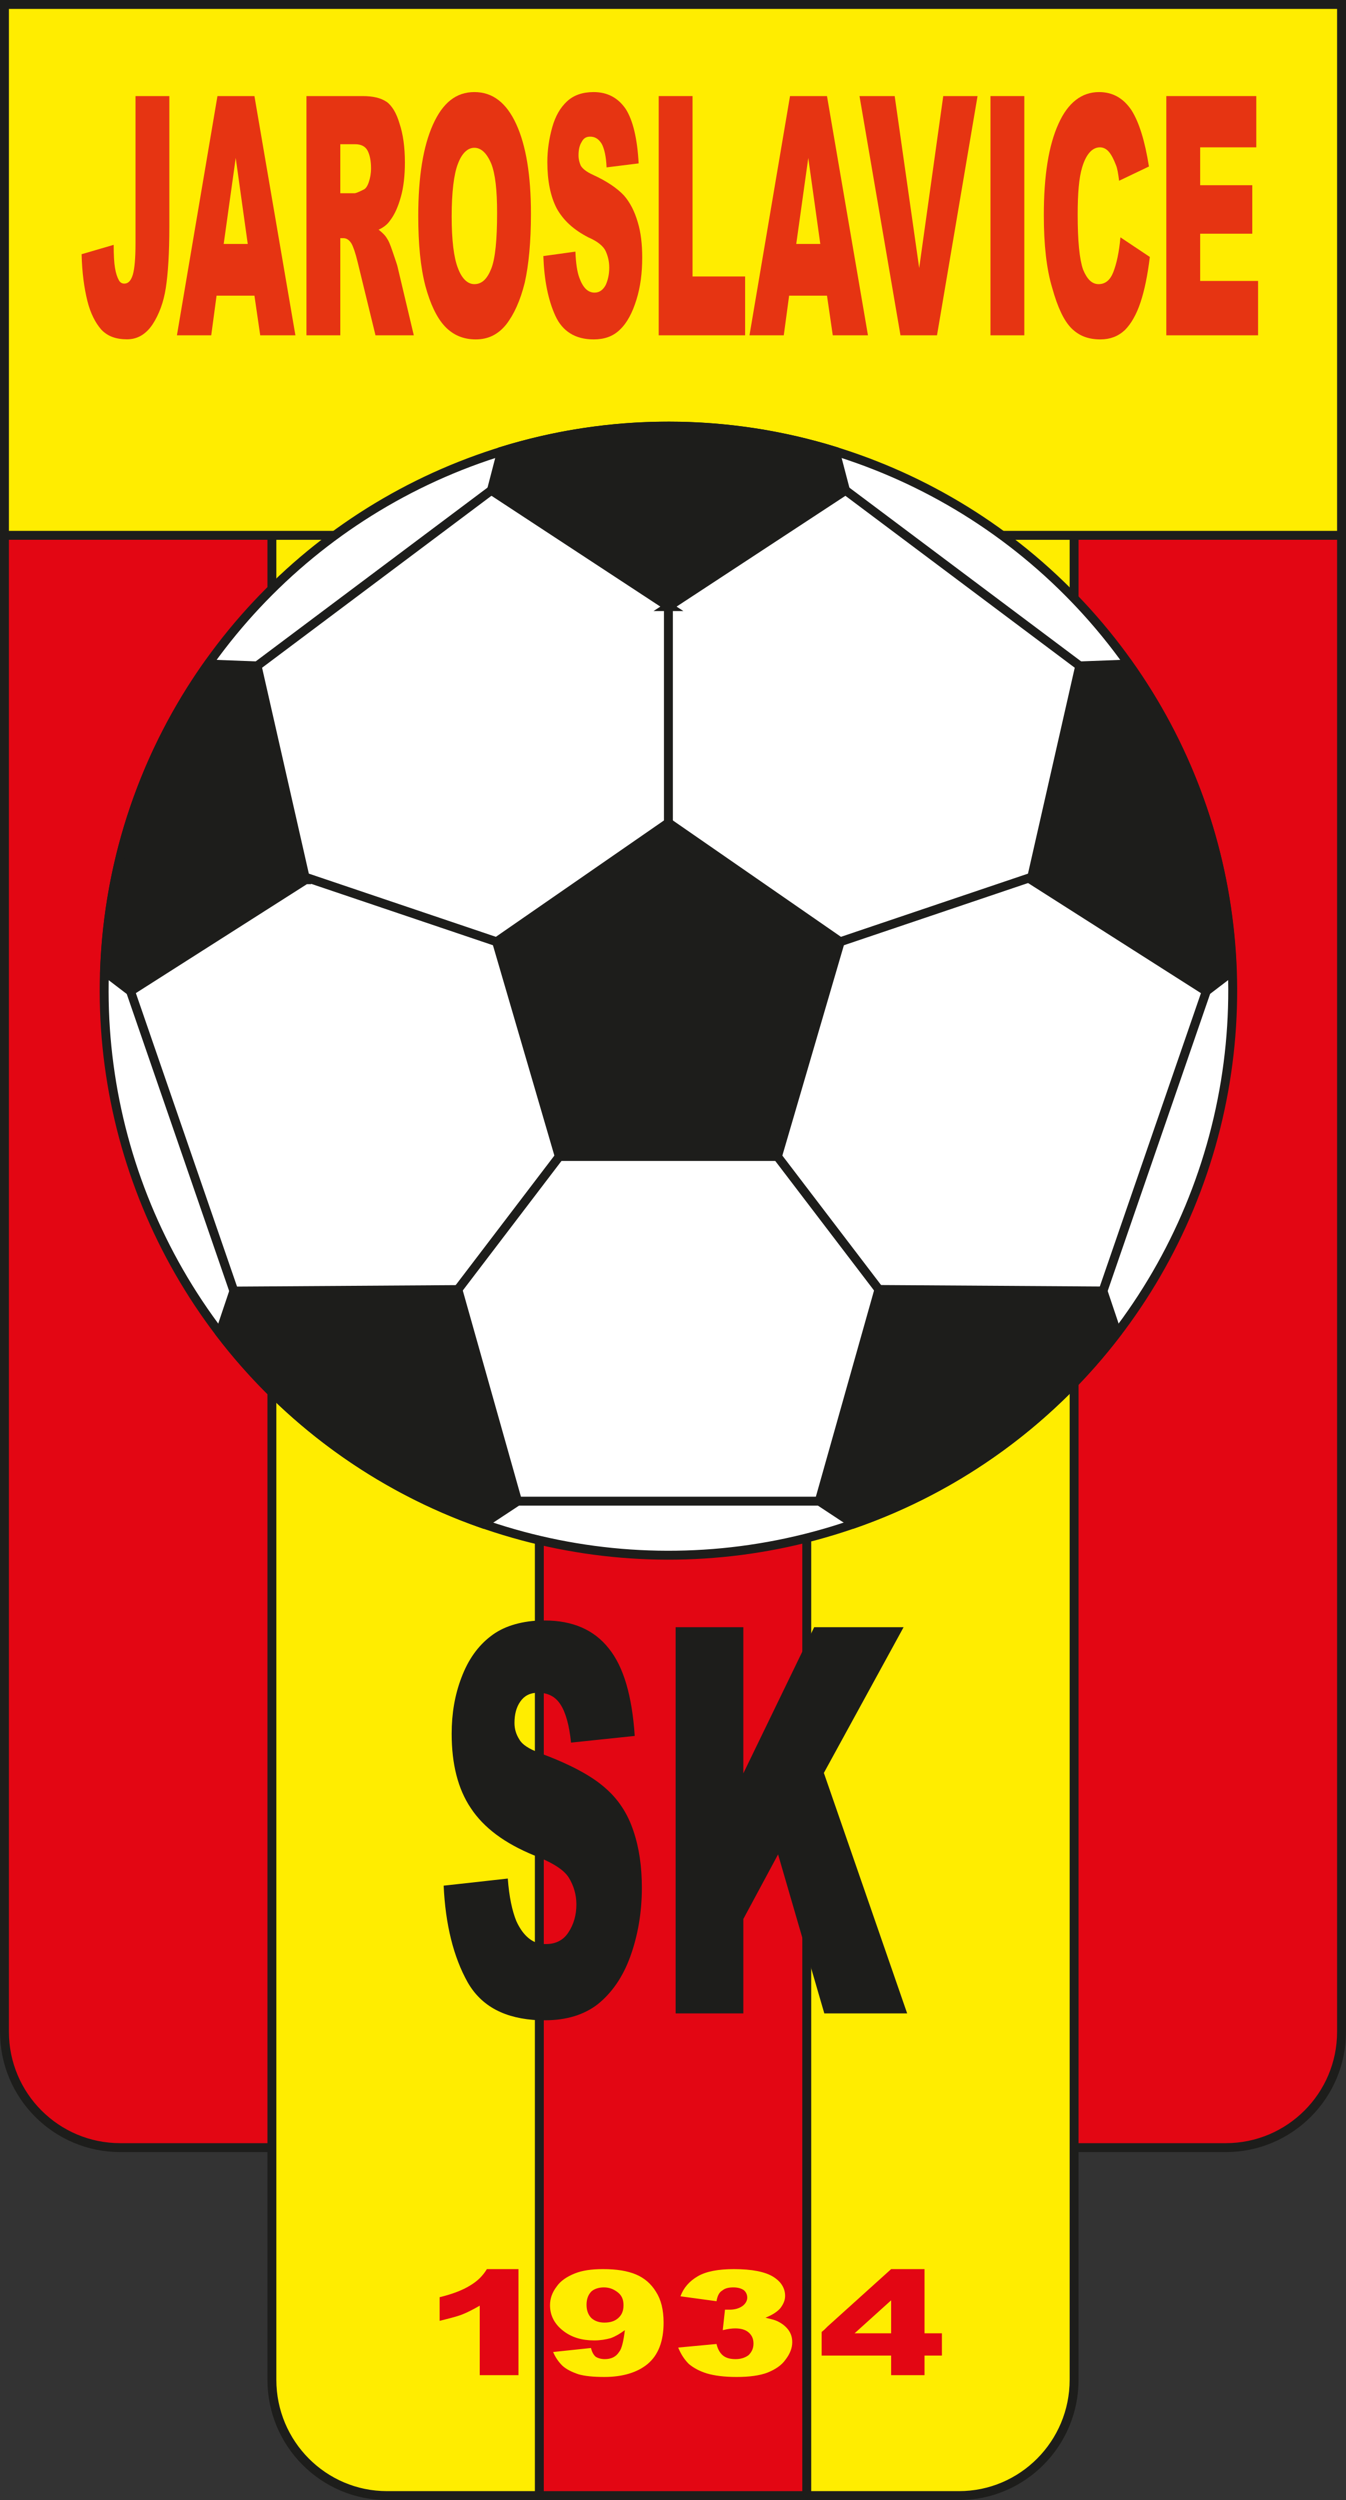 <?xml version="1.0" encoding="UTF-8"?> <svg xmlns="http://www.w3.org/2000/svg" id="Vrstva_3" viewBox="0 0 151.09 280.49"><rect x="0" y="0" width="151.09" height="280.49" fill="#333333" stroke="none"/><path d="M.5,.5V227.95c0,7.18,5.82,13,13,13h124.09c7.18,0,13-5.82,13-13V.5H.5Z" style="fill:#e30613; stroke:#1d1d1b; stroke-miterlimit:10;"></path><path d="M30.52,60.06v206.93c0,7.18,5.79,13,12.93,13H107.64c7.14,0,12.93-5.82,12.93-13V60.06H30.52Z" style="fill:#ffed00; stroke:#1d1d1b; stroke-miterlimit:10;"></path><rect x=".5" y=".5" width="150.09" height="59.56" style="fill:#ffed00; stroke:#1d1d1b; stroke-miterlimit:10;"></rect><rect x="60.54" y="60.06" width="30.02" height="219.93" style="fill:#e30613; stroke:#1d1d1b; stroke-miterlimit:10;"></rect><g><path d="M121.47,18.78c.45-1.5,1.15-2.25,2-2.25,.35,0,.7,.15,1,.5,.3,.35,.55,.85,.8,1.5,.15,.35,.25,.95,.35,1.75l3.35-1.6c-.45-2.85-1.1-4.95-1.95-6.3-.9-1.35-2.1-2.05-3.65-2.05-1.95,0-3.5,1.2-4.55,3.55-1.1,2.4-1.65,5.8-1.65,10.25,0,3.35,.3,6.05,.95,8.2,.6,2.15,1.3,3.65,2.15,4.5,.85,.85,1.9,1.25,3.25,1.25,1.1,0,2-.35,2.75-1.05,.7-.7,1.3-1.75,1.75-3.1,.45-1.35,.8-3.05,1.05-5.1l-3.3-2.2c-.15,1.7-.45,3-.8,3.9-.35,.9-.9,1.35-1.65,1.35s-1.3-.55-1.75-1.65c-.4-1.15-.6-3.2-.6-6.15,0-2.4,.15-4.15,.5-5.3h0Z" style="fill:#e63412;"></path><polygon points="140.57 20.78 134.72 20.78 134.72 16.53 141.02 16.53 141.02 10.78 130.92 10.78 130.92 37.62 141.22 37.62 141.22 31.52 134.72 31.52 134.72 26.22 140.57 26.22 140.57 20.78 140.57 20.78" style="fill:#e63412;"></polygon><polygon points="114.98 10.78 111.18 10.78 111.18 37.62 114.98 37.62 114.98 10.78 114.98 10.78" style="fill:#e63412;"></polygon><polygon points="109.73 10.78 105.88 10.78 103.18 30.07 100.43 10.78 96.48 10.78 101.08 37.62 105.18 37.62 109.73 10.78 109.73 10.78" style="fill:#e63412;"></polygon><path d="M92.83,10.78h-4.15l-4.55,26.84h3.85l.6-4.45h4.25l.65,4.45h3.95l-4.6-26.84h0Zm-.75,16.59h-2.7l1.35-9.65,1.35,9.65h0Z" style="fill:#e63412;"></path><polygon points="83.64 37.62 83.64 31.02 77.74 31.02 77.74 10.78 73.94 10.78 73.94 37.62 83.64 37.62 83.64 37.62" style="fill:#e63412;"></polygon><path d="M66.64,10.33c-1.25,0-2.25,.35-3,1.05-.75,.7-1.3,1.65-1.65,2.9-.35,1.25-.55,2.55-.55,3.9,0,2.1,.35,3.85,1.05,5.2,.75,1.35,1.9,2.4,3.55,3.25,1.05,.45,1.7,1,1.95,1.55s.4,1.15,.4,1.85c0,.75-.15,1.4-.4,1.95-.3,.55-.7,.85-1.25,.85-.75,0-1.3-.55-1.7-1.65-.25-.65-.4-1.65-.45-2.95l-3.6,.5c.1,2.75,.55,4.95,1.35,6.7,.8,1.75,2.25,2.65,4.3,2.65,1.2,0,2.2-.35,2.95-1.1,.8-.75,1.4-1.9,1.85-3.35,.45-1.45,.65-3,.65-4.75,0-1.45-.15-2.8-.5-3.95-.35-1.2-.85-2.2-1.55-3-.75-.8-1.9-1.6-3.55-2.35-.65-.3-1.1-.65-1.3-1-.15-.35-.25-.7-.25-1.15,0-.6,.1-1.1,.35-1.5,.2-.4,.5-.6,.95-.6,.55,0,.95,.25,1.3,.8,.3,.55,.5,1.45,.55,2.65l3.6-.45c-.15-2.8-.65-4.85-1.45-6.1-.85-1.25-2.05-1.9-3.6-1.9h0Z" style="fill:#e63412;"></path><path d="M43.4,11.43c-.65-.45-1.55-.65-2.7-.65h-6.3v26.84h3.8v-10.9h.35c.35,0,.65,.2,.9,.6,.2,.35,.45,1.05,.7,2.1l2,8.2h4.3l-1.85-7.8c-.1-.35-.3-.9-.55-1.65s-.45-1.2-.6-1.4c-.2-.35-.5-.65-.95-1,.55-.25,1-.6,1.3-1.05,.5-.65,.9-1.55,1.2-2.65,.3-1.05,.45-2.35,.45-3.85,0-1.7-.2-3.15-.6-4.35-.35-1.2-.85-2-1.45-2.45h0Zm-1.75,7.45c0,.6-.1,1.1-.25,1.55-.15,.45-.35,.75-.6,.85-.5,.25-.85,.4-1,.4h-1.6v-5.5h1.65c.7,0,1.15,.25,1.4,.7,.25,.45,.4,1.15,.4,2h0Z" style="fill:#e63412;"></path><path d="M57.95,13.93c-1.1-2.4-2.65-3.6-4.7-3.6s-3.55,1.2-4.65,3.65c-1.1,2.45-1.65,5.85-1.65,10.25,0,3.15,.25,5.75,.8,7.85,.55,2.05,1.3,3.6,2.2,4.55,.9,.95,2.05,1.45,3.45,1.45s2.5-.55,3.4-1.65c.9-1.15,1.6-2.7,2.1-4.7,.45-2,.7-4.6,.7-7.75,0-4.3-.55-7.65-1.65-10.05h0Zm-6.55,4.45c.45-1.2,1.1-1.8,1.85-1.8s1.4,.6,1.9,1.8c.45,1.15,.65,2.95,.65,5.5,0,3-.2,5.1-.65,6.25-.45,1.15-1.05,1.75-1.9,1.75-.75,0-1.4-.6-1.85-1.8-.45-1.15-.7-3.1-.7-5.8s.25-4.75,.7-5.9h0Z" style="fill:#e63412;"></path><path d="M28.56,10.78h-4.15l-4.55,26.84h3.85l.6-4.45h4.25l.65,4.45h3.95l-4.6-26.84h0Zm-.75,16.59h-2.7l1.35-9.65,1.35,9.65h0Z" style="fill:#e63412;"></path><path d="M19.01,10.78h-3.8V27.32c0,1.65-.1,2.8-.3,3.5-.2,.65-.5,1-.95,1-.25,0-.45-.1-.6-.35-.2-.35-.35-.8-.45-1.4-.1-.55-.15-1.45-.15-2.6l-3.6,1.05c.05,2.1,.3,3.85,.65,5.25,.35,1.4,.9,2.45,1.55,3.2,.7,.75,1.65,1.1,2.9,1.1,1.15,0,2.1-.55,2.85-1.65,.75-1.15,1.25-2.5,1.5-4.1,.25-1.6,.4-3.9,.4-6.95V10.78h0Z" style="fill:#e63412;"></path></g><path d="M58.2,254.58h-3.55c-.45,.75-1.05,1.35-1.9,1.85-.8,.5-1.95,.95-3.4,1.3v2.65c1-.25,1.85-.45,2.5-.7,.65-.25,1.3-.6,2-1v7.8h4.35v-11.9h0Z" style="fill:#e30613;"></path><path d="M103.78,266.48v-2.2h1.95v-2.5h-1.95v-7.2h-3.75l-7.15,6.45-.05,.05-.3,.3-.3,.25v2.65h7.8v2.2h3.75Zm-3.75-4.7h-4.1l4.1-3.7v3.7h0Z" style="fill:#e30613;"></path><path d="M71.39,255.18c-.95-.4-2.15-.6-3.7-.6-1.3,0-2.35,.15-3.2,.5s-1.55,.8-2,1.45c-.5,.65-.75,1.35-.75,2.1,0,1.15,.5,2.1,1.45,2.85,.95,.75,2.1,1.1,3.5,1.1,.7,0,1.3-.1,1.85-.25,.55-.2,1.05-.5,1.6-.9-.15,1.25-.35,2.1-.65,2.45-.35,.55-.9,.8-1.6,.8-.4,0-.75-.1-1-.25-.25-.2-.45-.55-.55-1l-4.25,.45c.25,.6,.6,1.1,1.05,1.55,.45,.4,1.05,.7,1.8,.95,.7,.2,1.65,.3,2.9,.3,2.05,0,3.7-.5,4.85-1.45,1.2-1,1.8-2.55,1.8-4.65,0-1.45-.3-2.6-.85-3.45-.55-.9-1.3-1.55-2.25-1.95Zm-2,4.9c-.4,.35-.9,.5-1.55,.5-.55,0-1.05-.15-1.45-.5-.35-.35-.55-.85-.55-1.5s.2-1.15,.55-1.5c.35-.3,.85-.45,1.4-.45,.6,0,1.1,.2,1.55,.55,.45,.35,.65,.8,.65,1.45s-.2,1.1-.6,1.45Zm19.09,1.3c-.3-.4-.7-.7-1.2-.95-.3-.15-.75-.25-1.35-.4,.75-.3,1.3-.65,1.65-1.05,.35-.45,.55-.9,.55-1.4,0-.85-.45-1.6-1.35-2.15-.9-.55-2.35-.85-4.4-.85-1.75,0-3.1,.25-4.05,.8-.95,.55-1.6,1.3-1.95,2.25l4.05,.55c.1-.6,.3-1,.65-1.2,.3-.25,.7-.35,1.25-.35,.45,0,.85,.1,1.15,.3,.25,.2,.4,.5,.4,.85s-.2,.7-.55,.95-.85,.4-1.4,.4h-.55l-.25,2.3c.6-.15,1.05-.2,1.4-.2,.65,0,1.15,.15,1.5,.45,.35,.3,.55,.7,.55,1.25s-.2,.95-.55,1.3c-.4,.3-.9,.45-1.45,.45s-1-.1-1.35-.35c-.35-.25-.65-.7-.8-1.35l-4.3,.4c.3,.75,.7,1.35,1.2,1.85,.55,.45,1.2,.8,2,1.05,.85,.25,1.95,.4,3.35,.4s2.6-.15,3.5-.5c.85-.35,1.55-.8,2-1.45,.5-.65,.75-1.3,.75-1.95,0-.55-.15-1-.45-1.4Z" style="fill:#ffed00;"></path><path d="M58.3,195.16c-.35-.55-.55-1.15-.55-1.85,0-.95,.2-1.75,.65-2.4,.45-.65,1.1-1,2-1h.15c1,.05,1.8,.45,2.35,1.3,.6,.9,1,2.35,1.2,4.3l7.15-.75c-.3-4.5-1.25-7.75-2.9-9.8-1.65-2.1-4.05-3.15-7.2-3.15h-.6c-2.25,.1-4.1,.7-5.45,1.75-1.45,1.1-2.55,2.65-3.3,4.65-.75,1.95-1.1,4.05-1.1,6.3,0,3.4,.7,6.2,2.15,8.35,1.45,2.2,3.8,3.95,7.1,5.3,.2,.05,.4,.15,.6,.25,1.7,.7,2.8,1.45,3.3,2.25,.55,.9,.85,1.9,.85,3,0,1.2-.3,2.25-.9,3.15-.55,.85-1.4,1.3-2.5,1.3-.25,0-.5,0-.75-.05-1.05-.25-1.95-1.1-2.6-2.55-.45-1.1-.8-2.7-.95-4.75l-7.2,.8c.2,4.35,1.1,8,2.7,10.85,1.55,2.7,4.2,4.1,8.05,4.25h.65c2.35,0,4.35-.6,5.9-1.8,1.55-1.25,2.8-3,3.65-5.35,.85-2.35,1.3-4.95,1.3-7.7,0-2.35-.3-4.5-.95-6.4-.65-1.95-1.7-3.55-3.15-4.8-1.45-1.3-3.8-2.6-7.15-3.85-.1-.05-.2-.05-.25-.1-1.2-.45-1.95-.95-2.25-1.5h0Z" style="fill:#1d1d1b;"></path><polygon points="91.39 182.56 90.89 183.61 90.84 183.71 90.54 184.31 83.44 198.96 83.44 182.56 75.84 182.56 75.84 225.89 83.44 225.89 83.44 215.3 87.34 208.05 92.53 225.89 101.83 225.89 92.48 198.91 101.43 182.56 91.39 182.56 91.39 182.56" style="fill:#1d1d1b;"></polygon><g><circle cx="75.03" cy="111.14" r="63.34" transform="translate(-56.61 85.61) rotate(-45)" style="fill:#fff; stroke:#1d1d1b; stroke-miterlimit:10;"></circle><line x1="28.86" y1="74.71" x2="55.15" y2="55.01" style="fill:none; stroke:#1d1d1b; stroke-miterlimit:10;"></line><line x1="34.24" y1="98.4" x2="55.74" y2="105.66" style="fill:none; stroke:#1d1d1b; stroke-miterlimit:10;"></line><line x1="14.65" y1="111.21" x2="26.25" y2="144.84" style="fill:none; stroke:#1d1d1b; stroke-miterlimit:10;"></line><line x1="51.4" y1="144.68" x2="62.78" y2="129.75" style="fill:none; stroke:#1d1d1b; stroke-miterlimit:10;"></line><g><path d="M75.03,68.06l19.88-13.04-1.15-4.39c-5.92-1.83-12.21-2.82-18.73-2.82s-12.81,.99-18.73,2.82l-1.14,4.39,19.88,13.04Z" style="fill:#1d1d1b; stroke:#1d1d1b; stroke-miterlimit:10;"></path><path d="M34.31,98.7l-5.45-23.99-5.48-.21c-6.97,9.8-11.21,21.66-11.64,34.49l2.91,2.22,19.65-12.51Z" style="fill:#1d1d1b; stroke:#1d1d1b; stroke-miterlimit:10;"></path><path d="M51.4,144.68l-25.15,.17-1.58,4.7c7.47,9.78,17.71,17.31,29.56,21.43l3.87-2.55-6.7-23.74Z" style="fill:#1d1d1b; stroke:#1d1d1b; stroke-miterlimit:10;"></path><polygon points="55.74 105.66 62.78 129.75 87.27 129.75 94.32 105.66 75.03 92.31 55.74 105.66" style="fill:#1d1d1b; stroke:#1d1d1b; stroke-miterlimit:10;"></polygon><path d="M121.2,74.71l-5.45,23.99,19.65,12.51,2.91-2.22c-.43-12.83-4.67-24.69-11.64-34.49l-5.48,.21Z" style="fill:#1d1d1b; stroke:#1d1d1b; stroke-miterlimit:10;"></path><path d="M98.66,144.68l-6.7,23.74,3.87,2.55c11.85-4.12,22.09-11.65,29.56-21.43l-1.58-4.7-25.15-.17Z" style="fill:#1d1d1b; stroke:#1d1d1b; stroke-miterlimit:10;"></path></g><line x1="121.2" y1="74.71" x2="94.91" y2="55.01" style="fill:none; stroke:#1d1d1b; stroke-miterlimit:10;"></line><line x1="115.82" y1="98.4" x2="94.32" y2="105.66" style="fill:none; stroke:#1d1d1b; stroke-miterlimit:10;"></line><line x1="135.41" y1="111.21" x2="123.81" y2="144.84" style="fill:none; stroke:#1d1d1b; stroke-miterlimit:10;"></line><line x1="98.66" y1="144.68" x2="87.27" y2="129.75" style="fill:none; stroke:#1d1d1b; stroke-miterlimit:10;"></line><line x1="75.03" y1="68.06" x2="75.03" y2="92.31" style="fill:none; stroke:#1d1d1b; stroke-miterlimit:10;"></line><line x1="58.1" y1="168.42" x2="91.96" y2="168.42" style="fill:none; stroke:#1d1d1b; stroke-miterlimit:10;"></line></g></svg> 